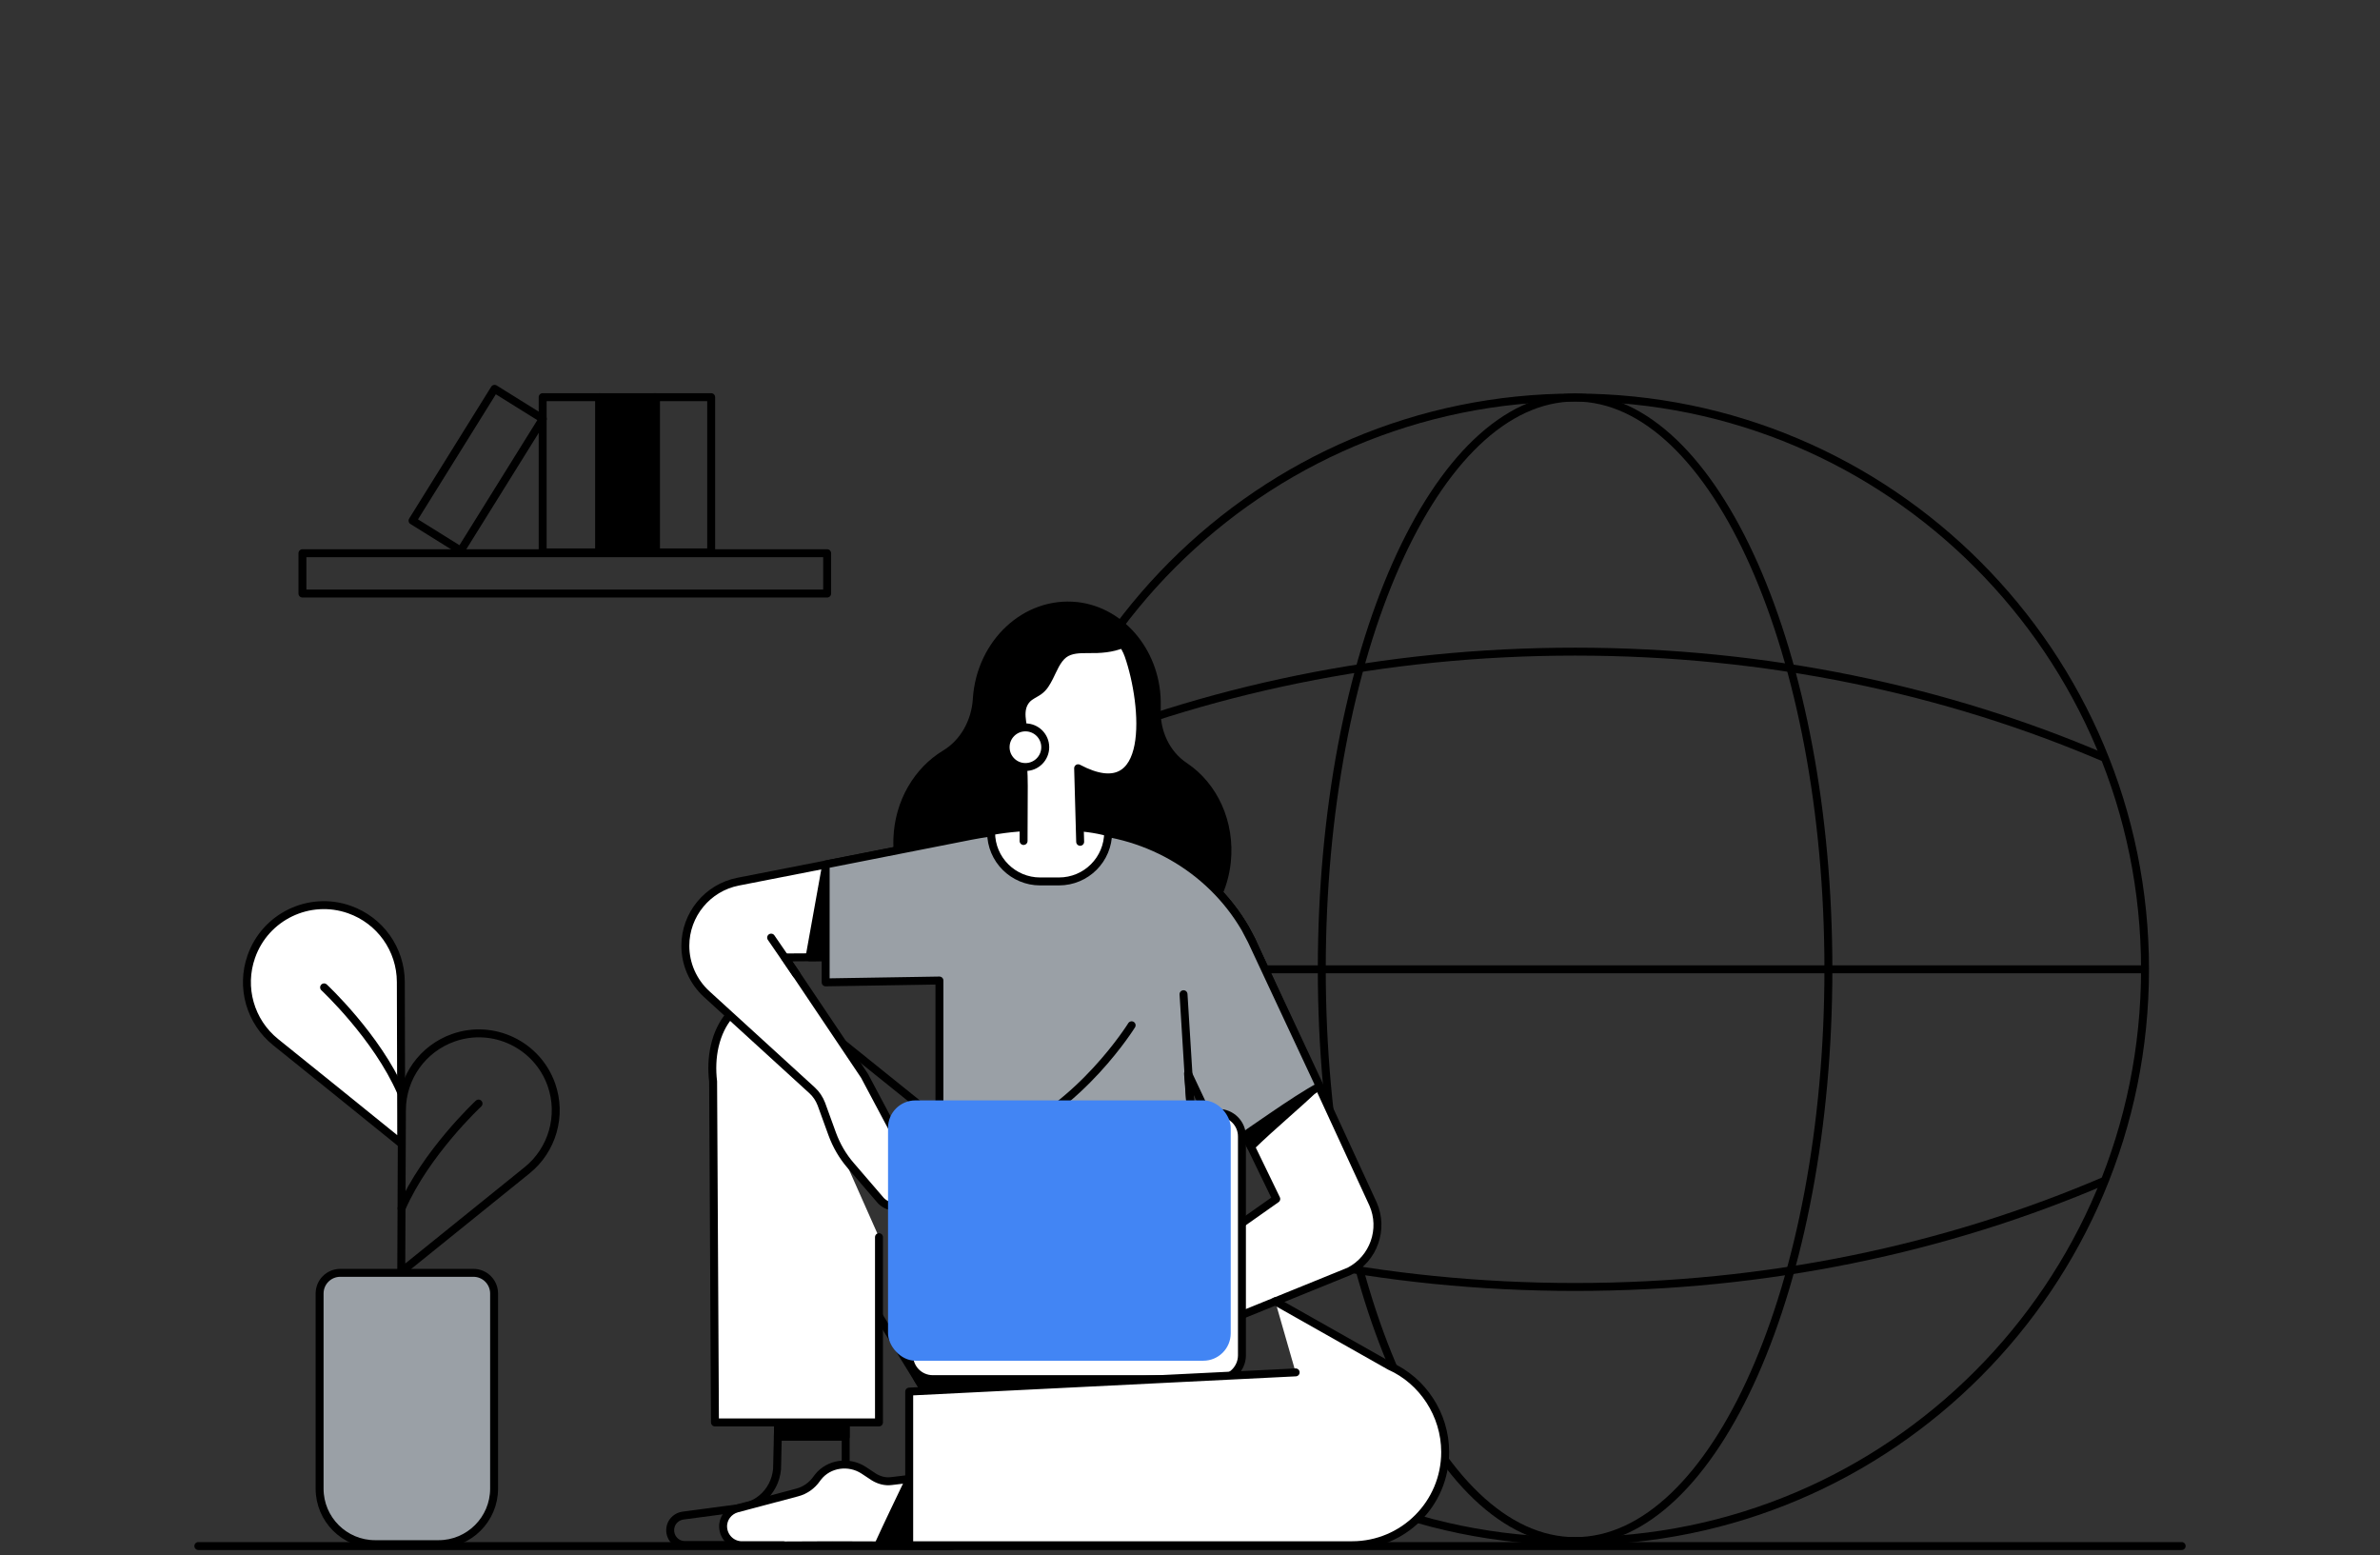 <svg width="300" height="196" viewBox="0 0 300 196" fill="none" xmlns="http://www.w3.org/2000/svg">
<rect x="0" y="0" width="300" height="196" fill="#333333" stroke="none"/>
<path d="M198.541 194.209C238.218 194.209 270.382 161.947 270.382 122.151C270.382 82.355 238.218 50.094 198.541 50.094C158.864 50.094 126.699 82.355 126.699 122.151C126.699 161.947 158.864 194.209 198.541 194.209Z" stroke="black" stroke-miterlimit="10"/>
<path d="M131.647 95.57C151.763 86.923 174.433 82.119 198.54 82.119C222.647 82.119 245.317 86.923 265.432 95.57" stroke="black" stroke-miterlimit="10"/>
<path d="M265.432 148.732C245.317 157.379 222.647 162.183 198.54 162.183C174.433 162.183 151.763 157.379 131.647 148.732" stroke="black" stroke-miterlimit="10"/>
<path d="M198.542 194.209C216.176 194.209 230.471 161.947 230.471 122.151C230.471 82.355 216.176 50.094 198.542 50.094C180.908 50.094 166.612 82.355 166.612 122.151C166.612 161.947 180.908 194.209 198.542 194.209Z" stroke="black" stroke-miterlimit="10"/>
<path d="M126.699 122.151H270.382" stroke="black" stroke-miterlimit="10"/>
<path d="M104.262 69.717H38.122V74.798H104.262V69.717Z" stroke="black" stroke-miterlimit="10" stroke-linecap="round" stroke-linejoin="round"/>
<path d="M89.643 50.05H82.485V69.615H89.643V50.05Z" stroke="black" stroke-miterlimit="10" stroke-linecap="round" stroke-linejoin="round"/>
<path d="M75.561 50.05H68.403V69.615H75.561V50.05Z" stroke="black" stroke-miterlimit="10" stroke-linecap="round" stroke-linejoin="round"/>
<path d="M82.689 50.05H75.531V69.615H82.689V50.05Z" fill="black" stroke="black" stroke-miterlimit="10" stroke-linecap="round" stroke-linejoin="round"/>
<path d="M68.418 52.783L62.341 49L52.001 65.611L58.077 69.394L68.418 52.783Z" stroke="black" stroke-miterlimit="10" stroke-linecap="round" stroke-linejoin="round"/>
<path d="M55.285 194.593H47.282C43.418 194.593 40.286 191.461 40.286 187.597V163.009C40.286 161.56 41.459 160.401 42.894 160.401H59.673C61.121 160.401 62.281 161.574 62.281 163.009V187.597C62.281 191.447 59.148 194.593 55.285 194.593Z" fill="#9AA0A6" stroke="black" stroke-miterlimit="10" stroke-linecap="round" stroke-linejoin="round"/>
<path d="M50.579 144.105L42.231 137.358L34.725 131.314C31.538 128.734 30.31 124.429 31.676 120.552C33.442 115.501 38.989 112.838 44.039 114.618C47.916 115.984 50.51 119.627 50.524 123.739L50.579 144.105Z" fill="white" stroke="black" stroke-miterlimit="10" stroke-linecap="round" stroke-linejoin="round"/>
<path d="M50.579 160.277L66.447 147.472C69.634 144.892 70.862 140.587 69.51 136.71C67.73 131.66 62.197 128.997 57.147 130.776C53.27 132.143 50.676 135.785 50.662 139.897L50.579 160.277Z" stroke="black" stroke-miterlimit="10" stroke-linecap="round" stroke-linejoin="round"/>
<path d="M60.32 139.069C60.32 139.069 53.669 145.264 50.62 152.274" stroke="black" stroke-miterlimit="10" stroke-linecap="round" stroke-linejoin="round"/>
<path d="M40.852 124.429C40.852 124.429 47.502 130.625 50.552 137.634" stroke="black" stroke-miterlimit="10" stroke-linecap="round" stroke-linejoin="round"/>
<path d="M106.598 176.474V194.703H86.336C85.074 194.703 84.199 193.493 84.559 192.283C84.765 191.588 85.383 191.098 86.078 190.995L93.262 190.043C94.24 189.914 95.193 189.502 95.965 188.884C97.124 187.957 97.819 186.593 97.948 185.125L98.153 176.474H106.598V176.474Z" stroke="black" stroke-miterlimit="10" stroke-linecap="round" stroke-linejoin="round"/>
<path d="M106.599 181.057V176.474H98.154L98.051 181.057H106.599Z" fill="black" stroke="black" stroke-miterlimit="10" stroke-linecap="round" stroke-linejoin="round"/>
<path d="M106.058 158.143L122.69 185.202L144.343 181.546C152.659 180.13 155.26 169.471 148.514 164.399L127.222 148.385L98.54 125.316L94.601 139.296L106.058 158.143Z" stroke="black" stroke-miterlimit="10" stroke-linecap="round" stroke-linejoin="round"/>
<path d="M115.636 173.694L122.69 185.177L144.343 181.521C148.746 180.774 151.552 177.427 152.196 173.694H115.636Z" fill="black" stroke="black" stroke-miterlimit="10" stroke-linecap="round" stroke-linejoin="round"/>
<path d="M97.201 125.29C97.201 125.29 91.589 125.419 90.095 131.804C89.761 133.246 89.709 134.791 89.889 136.284L90.121 179.255H110.796V155.903" fill="white"/>
<path d="M97.201 125.29C97.201 125.29 91.589 125.419 90.095 131.804C89.761 133.246 89.709 134.791 89.889 136.284L90.121 179.255H110.796V155.903" stroke="black" stroke-miterlimit="10" stroke-linecap="round" stroke-linejoin="round"/>
<path d="M145.81 89.27C145.81 89.167 145.81 89.064 145.81 88.961C145.964 82.525 141.536 77.015 135.743 76.371C129.306 75.676 123.616 80.98 123.127 88.035C123.127 88.06 123.127 88.06 123.127 88.086C122.947 90.995 121.453 93.622 119.136 95.012C115.686 97.097 113.266 101.062 113.112 105.723C112.906 112.159 117.231 117.746 123.05 118.467C127.195 118.982 131.057 116.974 133.426 113.601C135.305 117.257 138.832 119.78 143.029 119.857C148.874 119.96 153.946 115.069 154.641 108.658C155.182 103.611 152.967 99.003 149.337 96.582C146.994 95.038 145.681 92.231 145.81 89.27Z" fill="black" stroke="black" stroke-miterlimit="10" stroke-linecap="round" stroke-linejoin="round"/>
<path d="M126.964 104.461L93.056 111.103C89.194 111.85 86.388 115.249 86.388 119.188C86.388 121.505 87.366 123.719 89.091 125.29L102.351 137.391C102.891 137.88 103.278 138.472 103.535 139.141L104.9 142.9C105.44 144.368 106.213 145.707 107.242 146.891L111.053 151.32C111.954 152.221 113.37 152.324 114.4 151.603C115.662 150.624 116.048 148.899 115.301 147.483L108.968 135.563L98.952 120.655L137.804 120.424L126.964 104.461Z" fill="white" stroke="black" stroke-miterlimit="10" stroke-linecap="round" stroke-linejoin="round"/>
<path d="M102.041 120.63L137.803 120.424L126.964 104.461L104.075 109.327L102.041 120.63Z" fill="black" stroke="black" stroke-miterlimit="10" stroke-linecap="round" stroke-linejoin="round"/>
<path d="M151.604 131.958L160.873 151.088L144.42 162.674C143.571 163.421 143.082 164.245 143.082 165.378C143.082 168.313 146.197 170.192 148.797 168.853L170.09 160.202C173.154 158.606 174.467 154.899 173.076 151.732L157.757 118.519C157.5 118.004 157.217 117.489 156.933 116.974C152.428 109.276 144.06 104.615 135.126 104.59L126.938 104.564L131.47 121.557L151.604 131.958Z" fill="white" stroke="black" stroke-miterlimit="10" stroke-linecap="round" stroke-linejoin="round"/>
<path d="M157.68 144.497C160.486 141.768 163.164 139.605 165.996 136.902L157.757 118.493C157.5 117.978 157.217 117.463 156.933 116.948C152.428 109.25 144.06 104.59 135.126 104.564L126.938 104.538L131.47 121.531L151.604 131.959L157.68 144.497Z" fill="black" stroke="black" stroke-miterlimit="10" stroke-linecap="round" stroke-linejoin="round"/>
<path d="M150.368 143.313L149.75 135.28L154.255 144.832C157.397 142.849 163.087 138.627 166.356 136.902L157.757 118.519C157.5 118.004 157.242 117.514 156.959 116.999C152.453 109.275 144.086 104.615 135.151 104.564L131.676 104.538C128.535 104.461 125.419 104.744 122.355 105.336L104.075 108.941V123.797L118.416 123.565V143.338H150.368V143.313Z" fill="#9AA0A6" stroke="black" stroke-miterlimit="10" stroke-linecap="round" stroke-linejoin="round"/>
<path d="M142.643 129.204C142.643 129.204 136.207 139.58 126.346 143.467Z" fill="#9AA0A6"/>
<path d="M142.643 129.204C142.643 129.204 136.207 139.58 126.346 143.467" stroke="black" stroke-miterlimit="10" stroke-linecap="round" stroke-linejoin="round"/>
<path d="M139.683 104.873C138.035 104.435 136.31 104.204 134.559 104.204H131.778C129.487 104.152 127.195 104.332 124.93 104.744V104.899C124.93 108.323 127.71 111.078 131.109 111.078H133.478C136.928 111.078 139.683 108.297 139.683 104.873Z" fill="white" stroke="black" stroke-miterlimit="10" stroke-linecap="round" stroke-linejoin="round"/>
<path d="M153.586 173.797H117.566C115.944 173.797 114.605 172.484 114.605 170.836V143.21C114.605 141.588 115.919 140.249 117.566 140.249H153.586C155.208 140.249 156.547 141.562 156.547 143.21V170.836C156.521 172.458 155.208 173.797 153.586 173.797Z" fill="white" stroke="black" stroke-miterlimit="10" stroke-linecap="round" stroke-linejoin="round"/>
<path d="M136.155 106.083L135.898 96.814C145.527 101.912 144.42 88.833 142.257 82.602C141.356 80.027 138.653 78.096 136.078 77.813C136.078 77.813 125.444 76.732 127.787 89.219C128.637 92.412 129.049 95.733 129.049 99.028L129.023 105.98" fill="white"/>
<path d="M136.155 106.083L135.898 96.814C145.527 101.912 144.42 88.833 142.257 82.602C141.356 80.027 138.653 78.096 136.078 77.813C136.078 77.813 125.444 76.732 127.787 89.219C128.637 92.412 129.049 95.733 129.049 99.028L129.023 105.98" stroke="black" stroke-miterlimit="10" stroke-linecap="round" stroke-linejoin="round"/>
<path d="M137.108 81.804C136.104 81.804 134.945 81.804 134.096 82.448C133.195 83.143 132.757 84.379 132.268 85.331C131.907 86.026 131.598 86.618 130.955 87.082C130.44 87.442 129.873 87.648 129.436 88.112C128.251 89.425 128.972 91.227 129.127 92.772C129.178 93.441 129.41 94.574 129.075 95.192C128.998 95.321 128.946 95.398 128.869 95.45C128.689 93.338 128.303 91.227 127.762 89.167C125.419 76.706 136.052 77.762 136.052 77.762C138.138 77.993 140.301 79.306 141.536 81.16C140.12 81.727 138.756 81.83 137.108 81.804Z" fill="black" stroke="black" stroke-miterlimit="10" stroke-linecap="round" stroke-linejoin="round"/>
<path d="M97.201 118.158L100.368 122.767" stroke="black" stroke-miterlimit="10" stroke-linecap="round" stroke-linejoin="round"/>
<path d="M115.584 186.258L112.365 186.644C111.593 186.747 110.82 186.541 110.151 186.129L108.864 185.279C107.01 184.069 104.461 184.404 103.096 186.155C103.045 186.232 102.993 186.284 102.942 186.361C102.35 187.21 101.474 187.828 100.47 188.086L92.901 190.094C91.845 190.377 91.099 191.356 91.15 192.437C91.201 193.699 92.231 194.728 93.519 194.728H98.797L98.771 194.754L104.899 194.728L113.06 194.754L119.909 194.857L115.584 186.258Z" fill="white" stroke="black" stroke-miterlimit="10" stroke-linecap="round" stroke-linejoin="round"/>
<path d="M115.584 186.258L114.606 186.49C113.292 189.219 111.979 191.948 110.718 194.703H113.086L119.935 194.806L115.584 186.258Z" fill="black" stroke="black" stroke-miterlimit="10" stroke-linecap="round" stroke-linejoin="round"/>
<path d="M160.743 163.987L175.187 172.149C179.307 173.977 182.165 178.251 182.165 182.988C182.165 189.476 176.912 194.729 170.424 194.729H114.605V175.367L163.318 172.947" fill="white"/>
<path d="M160.743 163.987L175.187 172.149C179.307 173.977 182.165 178.251 182.165 182.988C182.165 189.476 176.912 194.729 170.424 194.729H114.605V175.367L163.318 172.947" stroke="black" stroke-miterlimit="10" stroke-linecap="round" stroke-linejoin="round"/>
<path d="M129.255 96.66C130.635 96.66 131.753 95.541 131.753 94.162C131.753 92.783 130.635 91.665 129.255 91.665C127.876 91.665 126.758 92.783 126.758 94.162C126.758 95.541 127.876 96.66 129.255 96.66Z" fill="white" stroke="black" stroke-miterlimit="10" stroke-linecap="round" stroke-linejoin="round"/>
<path d="M135.563 160.769C137.639 160.769 139.322 159.086 139.322 157.01C139.322 154.934 137.639 153.251 135.563 153.251C133.487 153.251 131.804 154.934 131.804 157.01C131.804 159.086 133.487 160.769 135.563 160.769Z" fill="white" stroke="black" stroke-miterlimit="10" stroke-linecap="round" stroke-linejoin="round"/>
<path d="M149.184 125.29L150.11 140.249" stroke="black" stroke-miterlimit="10" stroke-linecap="round" stroke-linejoin="round"/>
<path d="M275 194.832H25" stroke="black" stroke-miterlimit="10" stroke-linecap="round" stroke-linejoin="round"/>
<g style="mix-blend-mode:multiply">
<rect x="111.937" y="138.671" width="43.195" height="32.806" rx="3.452" fill="#4285F4"/>
</g>
</svg>
